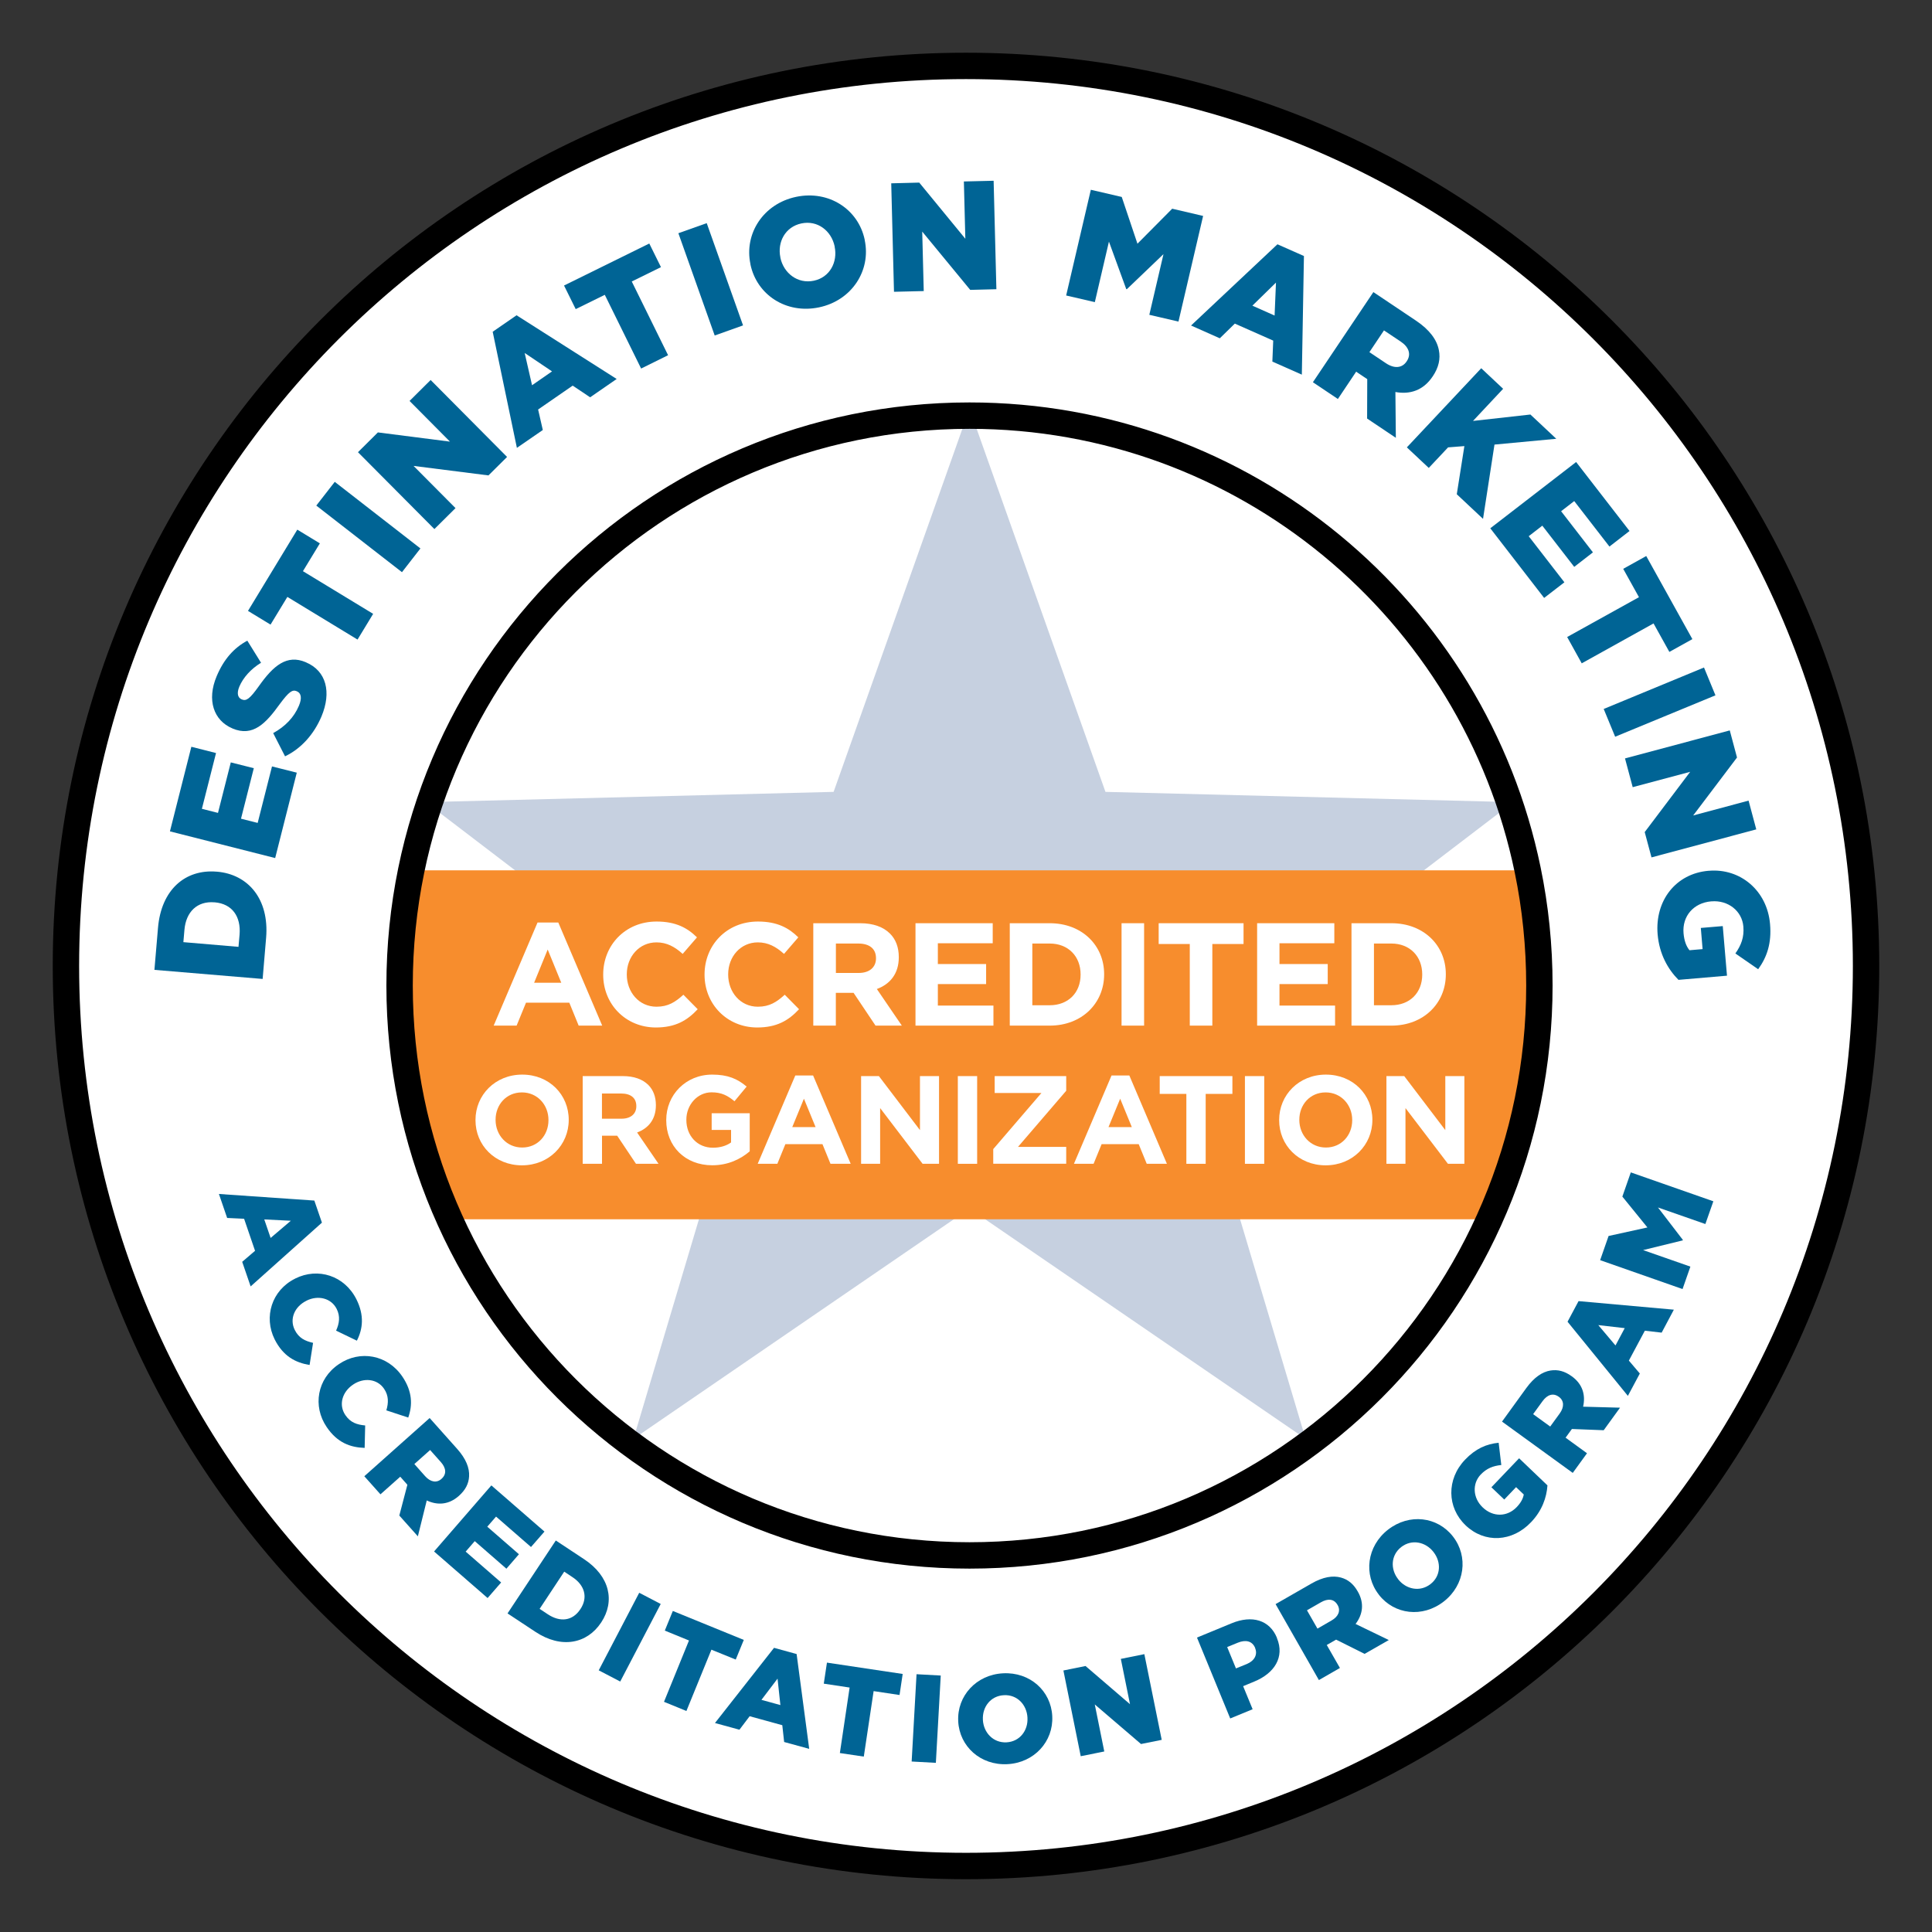 <svg xmlns="http://www.w3.org/2000/svg" fill="none" viewBox="0 0 70 70" height="70" width="70">
<rect x="0" y="0" width="70" height="70" fill="#333333" stroke="none"/>
<g clip-path="url(#clip0_6425_6208)">
<path fill="white" d="M35 67.569C52.987 67.569 67.568 52.987 67.568 35.001C67.568 17.014 52.987 2.433 35 2.433C17.013 2.433 2.432 17.014 2.432 35.001C2.432 52.987 17.013 67.569 35 67.569Z"></path>
<path fill="#C6D0E0" d="M35.127 14.808L30.203 28.691L15.426 29.063L27.159 38.02L22.952 52.132L35.127 43.787L47.304 52.132L43.094 38.02L54.827 29.063L40.053 28.691L35.127 14.808Z"></path>
<path stroke-miterlimit="10" stroke-width="0.956" stroke="black" d="M35 67.609C53.011 67.609 67.611 53.009 67.611 34.999C67.611 16.988 53.011 2.388 35 2.388C16.989 2.388 2.389 16.988 2.389 34.999C2.389 53.009 16.989 67.609 35 67.609Z"></path>
<path fill="#F78D2D" d="M15.118 31.534H55.324C55.324 31.534 56.941 37.058 53.955 44.177H16.212C16.212 44.177 13.123 38.658 15.118 31.534Z"></path>
<path stroke-miterlimit="10" stroke-width="0.956" stroke="black" d="M55.775 35.707C55.775 47.113 46.53 56.356 35.127 56.356C23.724 56.356 14.478 47.111 14.478 35.707C14.478 24.304 23.724 15.059 35.127 15.059C45.094 15.059 53.413 22.123 55.35 31.517C55.63 32.869 55.775 34.269 55.775 35.707Z"></path>
<path fill="white" d="M19.476 33.424H20.228L21.819 37.16H20.966L20.627 36.329H19.058L18.718 37.16H17.887L19.476 33.424ZM20.336 35.607L19.844 34.403L19.352 35.607H20.336Z"></path>
<path fill="white" d="M21.855 35.317V35.307C21.855 34.251 22.651 33.389 23.79 33.389C24.49 33.389 24.909 33.623 25.253 33.962L24.734 34.562C24.447 34.301 24.156 34.144 23.786 34.144C23.16 34.144 22.71 34.662 22.71 35.3V35.309C22.71 35.945 23.15 36.475 23.786 36.475C24.209 36.475 24.469 36.306 24.76 36.041L25.279 36.566C24.896 36.975 24.474 37.228 23.757 37.228C22.665 37.223 21.855 36.382 21.855 35.317Z"></path>
<path fill="white" d="M25.527 35.317V35.307C25.527 34.251 26.323 33.389 27.462 33.389C28.162 33.389 28.581 33.623 28.924 33.962L28.406 34.562C28.119 34.301 27.828 34.144 27.458 34.144C26.832 34.144 26.383 34.662 26.383 35.3V35.309C26.383 35.945 26.822 36.475 27.458 36.475C27.881 36.475 28.141 36.306 28.432 36.041L28.951 36.566C28.569 36.975 28.146 37.228 27.429 37.228C26.34 37.223 25.527 36.382 25.527 35.317Z"></path>
<path fill="white" d="M29.469 33.45H31.165C31.636 33.45 32.004 33.582 32.248 33.828C32.456 34.035 32.565 34.325 32.565 34.676V34.685C32.565 35.285 32.243 35.66 31.77 35.834L32.675 37.16H31.722L30.927 35.973H30.284V37.16H29.467V33.45H29.469ZM31.113 35.252C31.509 35.252 31.739 35.039 31.739 34.726V34.716C31.739 34.368 31.495 34.186 31.096 34.186H30.286V35.252H31.113Z"></path>
<path fill="white" d="M33.17 33.45H35.968V34.176H33.98V34.929H35.729V35.655H33.98V36.434H35.994V37.16H33.17V33.45Z"></path>
<path fill="white" d="M36.586 33.45H38.034C39.2 33.45 40.005 34.251 40.005 35.295V35.304C40.005 36.348 39.2 37.16 38.034 37.16H36.586V33.45ZM37.403 34.186V36.422H38.034C38.701 36.422 39.152 35.971 39.152 35.314V35.304C39.152 34.647 38.701 34.186 38.034 34.186H37.403Z"></path>
<path fill="white" d="M40.636 33.45H41.453V37.16H40.636V33.45Z"></path>
<path fill="white" d="M43.111 34.203H41.981V33.45H45.056V34.203H43.925V37.16H43.108V34.203H43.111Z"></path>
<path fill="white" d="M45.548 33.45H48.345V34.176H46.358V34.929H48.106V35.655H46.358V36.434H48.372V37.16H45.548V33.45Z"></path>
<path fill="white" d="M48.967 33.45H50.414C51.58 33.45 52.385 34.251 52.385 35.295V35.304C52.385 36.348 51.58 37.16 50.414 37.16H48.967V33.45ZM49.781 34.186V36.422H50.412C51.078 36.422 51.53 35.971 51.53 35.314V35.304C51.53 34.647 51.078 34.186 50.412 34.186H49.781Z"></path>
<path fill="white" d="M17.228 40.588V40.578C17.228 39.675 17.94 38.935 18.922 38.935C19.903 38.935 20.606 39.666 20.606 40.569V40.578C20.606 41.481 19.894 42.222 18.912 42.222C17.93 42.222 17.228 41.491 17.228 40.588ZM19.872 40.588V40.578C19.872 40.033 19.473 39.58 18.91 39.58C18.346 39.58 17.956 40.024 17.956 40.569V40.578C17.956 41.123 18.355 41.577 18.919 41.577C19.483 41.577 19.872 41.133 19.872 40.588Z"></path>
<path fill="white" d="M21.112 38.989H22.565C22.969 38.989 23.282 39.102 23.492 39.312C23.669 39.489 23.764 39.739 23.764 40.038V40.048C23.764 40.561 23.487 40.884 23.083 41.032L23.86 42.167H23.043L22.362 41.149H21.812V42.167H21.112V38.989ZM22.52 40.533C22.859 40.533 23.055 40.351 23.055 40.084V40.074C23.055 39.775 22.847 39.62 22.505 39.62H21.81V40.533H22.52Z"></path>
<path fill="white" d="M24.139 40.588V40.578C24.139 39.675 24.842 38.935 25.805 38.935C26.375 38.935 26.722 39.09 27.052 39.369L26.612 39.9C26.366 39.697 26.148 39.577 25.781 39.577C25.272 39.577 24.868 40.026 24.868 40.566V40.576C24.868 41.156 25.267 41.584 25.831 41.584C26.084 41.584 26.311 41.52 26.488 41.393V40.939H25.785V40.335H27.164V41.715C26.837 41.993 26.387 42.22 25.807 42.22C24.82 42.22 24.139 41.527 24.139 40.588Z"></path>
<path fill="white" d="M28.815 38.967H29.46L30.822 42.166H30.09L29.799 41.454H28.456L28.165 42.166H27.453L28.815 38.967ZM29.55 40.837L29.128 39.808L28.705 40.837H29.55Z"></path>
<path fill="white" d="M31.199 38.989H31.844L33.332 40.946V38.989H34.023V42.167H33.428L31.889 40.148V42.167H31.199V38.989Z"></path>
<path fill="white" d="M34.704 38.989H35.404V42.167H34.704V38.989Z"></path>
<path fill="white" d="M35.987 41.634L37.733 39.601H36.039V38.989H38.631V39.52L36.885 41.553H38.631V42.164H35.987V41.634Z"></path>
<path fill="white" d="M40.273 38.967H40.918L42.279 42.166H41.548L41.257 41.454H39.914L39.623 42.166H38.911L40.273 38.967ZM41.008 40.837L40.586 39.808L40.163 40.837H41.008Z"></path>
<path fill="white" d="M42.987 39.634H42.019V38.989H44.652V39.634H43.684V42.167H42.984V39.634H42.987Z"></path>
<path fill="white" d="M45.106 38.989H45.806V42.167H45.106V38.989Z"></path>
<path fill="white" d="M46.346 40.588V40.578C46.346 39.675 47.058 38.935 48.04 38.935C49.022 38.935 49.724 39.666 49.724 40.569V40.578C49.724 41.481 49.012 42.222 48.03 42.222C47.05 42.222 46.346 41.491 46.346 40.588ZM48.993 40.588V40.578C48.993 40.033 48.594 39.58 48.03 39.58C47.466 39.58 47.077 40.024 47.077 40.569V40.578C47.077 41.123 47.476 41.577 48.04 41.577C48.603 41.577 48.993 41.133 48.993 40.588Z"></path>
<path fill="white" d="M50.233 38.989H50.878L52.366 40.946V38.989H53.057V42.167H52.462L50.923 40.148V42.167H50.233V38.989Z"></path>
<path fill="#006495" d="M5.595 35.14L5.724 33.623C5.841 32.23 6.716 31.487 7.848 31.582H7.86C8.99 31.678 9.759 32.572 9.642 33.976L9.516 35.469L5.595 35.14ZM6.644 34.136L8.641 34.306L8.68 33.864C8.734 33.209 8.414 32.748 7.781 32.693H7.769C7.143 32.641 6.737 33.04 6.682 33.694L6.644 34.136Z"></path>
<path fill="#006495" d="M6.157 30.122L6.933 27.057L7.827 27.284L7.315 29.305L7.898 29.453L8.362 27.623L9.196 27.833L8.732 29.663L9.336 29.816L9.855 27.769L10.753 27.995L9.97 31.089L6.157 30.122Z"></path>
<path fill="#006495" d="M10.328 27.403L9.898 26.562C10.335 26.321 10.653 25.991 10.83 25.571C10.947 25.296 10.913 25.112 10.758 25.048L10.748 25.043C10.593 24.978 10.467 25.064 10.137 25.509C9.635 26.206 9.167 26.708 8.426 26.395L8.417 26.39C7.745 26.106 7.483 25.368 7.851 24.498C8.111 23.882 8.479 23.471 8.961 23.213L9.458 24.013C9.081 24.243 8.809 24.556 8.672 24.876C8.57 25.119 8.617 25.279 8.751 25.337L8.761 25.342C8.926 25.411 9.052 25.318 9.38 24.859C9.91 24.109 10.397 23.705 11.076 23.992L11.085 23.997C11.826 24.309 12.017 25.079 11.647 25.96C11.374 26.603 10.916 27.121 10.328 27.403Z"></path>
<path fill="#006495" d="M10.412 21.627L9.802 22.631L8.985 22.134L10.772 19.19L11.589 19.687L10.976 20.695L13.52 22.241L12.954 23.173L10.412 21.627Z"></path>
<path fill="#006495" d="M11.46 18.318L12.129 17.458L15.233 19.871L14.564 20.731L11.46 18.318Z"></path>
<path fill="#006495" d="M12.97 16.384L13.692 15.667L16.303 16.001L14.839 14.527L15.603 13.768L18.372 16.556L17.698 17.225L14.984 16.881L16.504 18.41L15.739 19.169L12.97 16.384Z"></path>
<path fill="#006495" d="M17.851 12.02L18.716 11.423L22.343 13.731L21.382 14.395L20.749 13.972L19.497 14.837L19.667 15.58L18.728 16.227L17.851 12.02ZM20.001 13.456L19.01 12.789L19.277 13.958L20.001 13.456Z"></path>
<path fill="#006495" d="M21.913 10.682L20.859 11.2L20.436 10.345L23.525 8.823L23.948 9.679L22.89 10.199L24.206 12.87L23.229 13.353L21.913 10.682Z"></path>
<path fill="#006495" d="M24.579 8.45L25.606 8.085L26.922 11.79L25.895 12.156L24.579 8.45Z"></path>
<path fill="#006495" d="M27.19 9.581V9.569C26.956 8.465 27.658 7.381 28.846 7.132C30.033 6.884 31.099 7.584 31.33 8.687V8.699C31.564 9.803 30.862 10.888 29.675 11.136C28.487 11.385 27.422 10.685 27.19 9.581ZM30.241 8.938V8.926C30.122 8.365 29.625 7.971 29.037 8.095C28.449 8.219 28.158 8.773 28.275 9.328V9.34C28.394 9.894 28.896 10.295 29.486 10.171C30.067 10.049 30.356 9.495 30.241 8.938Z"></path>
<path fill="#006495" d="M32.291 6.642L33.306 6.616L34.976 8.651L34.923 6.575L36.001 6.549L36.101 10.479L35.153 10.503L33.414 8.391L33.469 10.546L32.391 10.572L32.291 6.642Z"></path>
<path fill="#006495" d="M39.523 6.876L40.643 7.136L41.212 8.83L42.471 7.562L43.591 7.824L42.698 11.652L41.642 11.406L42.155 9.208L40.827 10.479L40.806 10.474L40.179 8.754L39.668 10.947L38.629 10.706L39.523 6.876Z"></path>
<path fill="#006495" d="M46.284 8.851L47.244 9.276L47.168 13.574L46.1 13.101L46.131 12.341L44.74 11.725L44.196 12.257L43.154 11.794L46.284 8.851ZM46.181 11.433L46.231 10.239L45.376 11.075L46.181 11.433Z"></path>
<path fill="#006495" d="M49.76 10.583L51.303 11.617C51.802 11.952 52.06 12.313 52.132 12.681C52.197 13.001 52.127 13.314 51.912 13.634L51.905 13.643C51.568 14.148 51.081 14.3 50.558 14.203L50.574 15.863L49.533 15.165L49.538 13.737L49.136 13.467L48.474 14.456L47.569 13.849L49.76 10.583ZM50.216 13.161C50.52 13.364 50.801 13.338 50.962 13.099L50.969 13.089C51.143 12.829 51.04 12.568 50.742 12.37L50.144 11.971L49.616 12.759L50.216 13.161Z"></path>
<path fill="#006495" d="M53.668 13.342L54.461 14.087L53.37 15.251L55.45 15.019L56.387 15.898L54.148 16.108L53.733 18.799L52.782 17.907L53.057 16.163L52.467 16.209L51.767 16.954L50.973 16.209L53.668 13.342Z"></path>
<path fill="#006495" d="M57.106 16.74L59.041 19.239L58.313 19.803L57.037 18.155L56.562 18.523L57.715 20.013L57.037 20.539L55.881 19.046L55.388 19.428L56.681 21.098L55.947 21.664L53.996 19.141L57.106 16.74Z"></path>
<path fill="#006495" d="M59.383 21.637L58.812 20.61L59.646 20.146L61.318 23.157L60.484 23.62L59.911 22.588L57.309 24.034L56.781 23.08L59.383 21.637Z"></path>
<path fill="#006495" d="M61.739 24.185L62.154 25.193L58.52 26.693L58.105 25.687L61.739 24.185Z"></path>
<path fill="#006495" d="M62.673 26.464L62.935 27.446L61.347 29.546L63.354 29.008L63.633 30.05L59.837 31.065L59.591 30.148L61.239 27.964L59.156 28.521L58.877 27.479L62.673 26.464Z"></path>
<path fill="#006495" d="M61.903 31.55H61.915C63.057 31.452 64.03 32.271 64.132 33.48C64.192 34.168 64.025 34.672 63.702 35.117L62.876 34.546C63.086 34.245 63.198 33.961 63.165 33.569C63.117 33.002 62.608 32.608 62.011 32.658H61.999C61.361 32.713 60.945 33.194 60.998 33.815C61.022 34.082 61.093 34.281 61.213 34.429L61.688 34.388L61.624 33.621L62.419 33.554L62.572 35.351L60.814 35.502C60.432 35.117 60.121 34.57 60.059 33.853C59.956 32.63 60.718 31.65 61.903 31.55Z"></path>
<path fill="#006495" d="M11.389 43.499L11.664 44.299L9.081 46.609L8.775 45.718L9.241 45.319L8.844 44.158L8.23 44.129L7.932 43.26L11.389 43.499ZM9.805 44.853L10.538 44.23L9.575 44.182L9.805 44.853Z"></path>
<path fill="#006495" d="M10.689 46.329L10.696 46.324C11.523 45.911 12.485 46.219 12.915 47.079C13.204 47.657 13.147 48.152 12.93 48.575L12.177 48.212C12.294 47.951 12.335 47.698 12.199 47.426C12 47.029 11.52 46.919 11.107 47.125L11.1 47.13C10.674 47.342 10.481 47.786 10.679 48.185C10.827 48.482 11.052 48.587 11.343 48.654L11.217 49.456C10.715 49.373 10.263 49.148 9.95 48.525C9.549 47.715 9.843 46.752 10.689 46.329Z"></path>
<path fill="#006495" d="M12.275 49.428L12.282 49.423C13.047 48.905 14.043 49.084 14.581 49.88C14.944 50.417 14.951 50.914 14.791 51.361L13.998 51.1C14.079 50.825 14.086 50.57 13.916 50.319C13.668 49.951 13.178 49.906 12.796 50.164L12.789 50.169C12.395 50.436 12.263 50.902 12.512 51.27C12.698 51.545 12.934 51.619 13.231 51.647L13.212 52.46C12.703 52.443 12.225 52.281 11.835 51.702C11.324 50.95 11.489 49.956 12.275 49.428Z"></path>
<path fill="#006495" d="M15.567 51.378L16.564 52.496C16.886 52.857 17.015 53.191 16.996 53.492C16.982 53.755 16.865 53.984 16.633 54.192L16.626 54.199C16.26 54.524 15.849 54.546 15.462 54.364L15.14 55.664L14.468 54.911L14.76 53.796L14.502 53.504L13.785 54.142L13.2 53.487L15.567 51.378ZM15.402 53.483C15.598 53.703 15.823 53.738 15.995 53.583L16.002 53.576C16.191 53.406 16.162 53.184 15.969 52.969L15.584 52.537L15.013 53.045L15.402 53.483Z"></path>
<path fill="#006495" d="M17.803 53.819L19.727 55.492L19.239 56.051L17.973 54.949L17.655 55.315L18.802 56.313L18.348 56.837L17.201 55.838L16.872 56.218L18.157 57.336L17.667 57.9L15.727 56.213L17.803 53.819Z"></path>
<path fill="#006495" d="M20.138 55.815L21.16 56.491C22.101 57.112 22.288 58.017 21.784 58.782L21.779 58.789C21.275 59.551 20.345 59.752 19.397 59.123L18.389 58.457L20.138 55.815ZM20.443 56.944L19.552 58.292L19.851 58.49C20.293 58.782 20.744 58.734 21.026 58.306L21.031 58.299C21.311 57.876 21.184 57.434 20.742 57.143L20.443 56.944Z"></path>
<path fill="#006495" d="M23.16 57.709L23.939 58.115L22.472 60.925L21.693 60.519L23.16 57.709Z"></path>
<path fill="#006495" d="M24.963 59.438L24.087 59.08L24.378 58.368L26.949 59.417L26.657 60.129L25.776 59.771L24.87 61.992L24.058 61.66L24.963 59.438Z"></path>
<path fill="#006495" d="M28.045 59.704L28.863 59.929L29.319 63.364L28.411 63.116L28.344 62.507L27.161 62.182L26.791 62.671L25.905 62.428L28.045 59.704ZM28.275 61.778L28.172 60.82L27.589 61.589L28.275 61.778Z"></path>
<path fill="#006495" d="M30.783 61.143L29.847 61.002L29.962 60.24L32.706 60.651L32.592 61.413L31.653 61.272L31.297 63.645L30.43 63.516L30.783 61.143Z"></path>
<path fill="#006495" d="M33.208 60.66L34.085 60.708L33.908 63.871L33.031 63.823L33.208 60.66Z"></path>
<path fill="#006495" d="M34.718 62.368V62.359C34.673 61.451 35.368 60.677 36.343 60.627C37.32 60.576 38.08 61.267 38.125 62.177V62.187C38.17 63.094 37.475 63.869 36.5 63.919C35.526 63.969 34.764 63.276 34.718 62.368ZM37.227 62.242V62.232C37.203 61.771 36.859 61.394 36.374 61.42C35.889 61.444 35.588 61.85 35.612 62.306V62.316C35.636 62.772 35.984 63.154 36.469 63.128C36.95 63.102 37.251 62.698 37.227 62.242Z"></path>
<path fill="#006495" d="M38.529 60.525L39.331 60.363L40.942 61.746L40.61 60.105L41.462 59.933L42.091 63.038L41.341 63.189L39.666 61.755L40.01 63.459L39.157 63.631L38.529 60.525Z"></path>
<path fill="#006495" d="M43.369 59.332L44.628 58.813C45.364 58.51 45.999 58.694 46.265 59.339V59.349C46.554 60.044 46.171 60.627 45.447 60.925L45.041 61.093L45.385 61.929L44.573 62.263L43.369 59.332ZM45.17 60.292C45.455 60.175 45.572 59.946 45.476 59.716V59.707C45.371 59.456 45.137 59.401 44.848 59.518L44.463 59.676L44.781 60.45L45.17 60.292Z"></path>
<path fill="#006495" d="M46.217 58.12L47.517 57.374C47.937 57.133 48.291 57.078 48.582 57.157C48.835 57.226 49.038 57.386 49.191 57.658L49.196 57.666C49.44 58.091 49.375 58.497 49.115 58.839L50.319 59.422L49.442 59.923L48.41 59.407L48.071 59.601L48.548 60.434L47.786 60.872L46.217 58.12ZM48.243 58.714C48.498 58.569 48.58 58.356 48.465 58.155L48.46 58.148C48.334 57.928 48.111 57.909 47.858 58.055L47.354 58.344L47.734 59.008L48.243 58.714Z"></path>
<path fill="#006495" d="M49.96 57.782L49.956 57.774C49.397 57.058 49.521 56.023 50.29 55.423C51.062 54.822 52.08 54.95 52.641 55.667L52.646 55.674C53.205 56.391 53.081 57.426 52.311 58.025C51.539 58.627 50.519 58.498 49.96 57.782ZM51.941 56.236L51.936 56.229C51.652 55.865 51.153 55.756 50.77 56.052C50.388 56.35 50.374 56.855 50.656 57.215L50.66 57.222C50.942 57.583 51.446 57.693 51.829 57.395C52.209 57.101 52.223 56.597 51.941 56.236Z"></path>
<path fill="#006495" d="M53.102 55.266L53.095 55.258C52.428 54.62 52.404 53.596 53.081 52.888C53.465 52.485 53.859 52.317 54.299 52.274L54.395 53.08C54.101 53.111 53.869 53.197 53.649 53.426C53.334 53.756 53.365 54.274 53.714 54.608L53.721 54.616C54.093 54.972 54.607 54.967 54.954 54.604C55.104 54.446 55.183 54.298 55.209 54.148L54.93 53.882L54.502 54.331L54.036 53.887L55.04 52.836L56.067 53.818C56.038 54.255 55.873 54.735 55.472 55.153C54.794 55.868 53.795 55.927 53.102 55.266Z"></path>
<path fill="#006495" d="M54.421 51.507L55.3 50.293C55.584 49.901 55.883 49.703 56.179 49.656C56.44 49.615 56.688 49.677 56.941 49.861L56.949 49.866C57.345 50.152 57.453 50.549 57.359 50.967L58.697 51.003L58.105 51.82L56.953 51.775L56.724 52.09L57.5 52.654L56.984 53.366L54.421 51.507ZM56.511 51.213C56.683 50.974 56.669 50.747 56.483 50.611L56.475 50.606C56.27 50.458 56.057 50.535 55.888 50.769L55.548 51.237L56.167 51.686L56.511 51.213Z"></path>
<path fill="#006495" d="M56.795 47.889L57.194 47.142L60.647 47.452L60.205 48.284L59.596 48.214L59.017 49.297L59.414 49.765L58.981 50.575L56.795 47.889ZM58.867 48.121L57.909 48.011L58.532 48.749L58.867 48.121Z"></path>
<path fill="#006495" d="M57.976 45.658L58.282 44.782L59.689 44.473L58.781 43.355L59.087 42.478L62.078 43.525L61.789 44.349L60.071 43.749L60.974 44.925L60.967 44.942L59.533 45.293L61.246 45.892L60.962 46.705L57.976 45.658Z"></path>
</g>
<defs>
<clipPath id="clip0_6425_6208">
<rect fill="white" height="70" width="70"></rect>
</clipPath>
</defs>
</svg>
